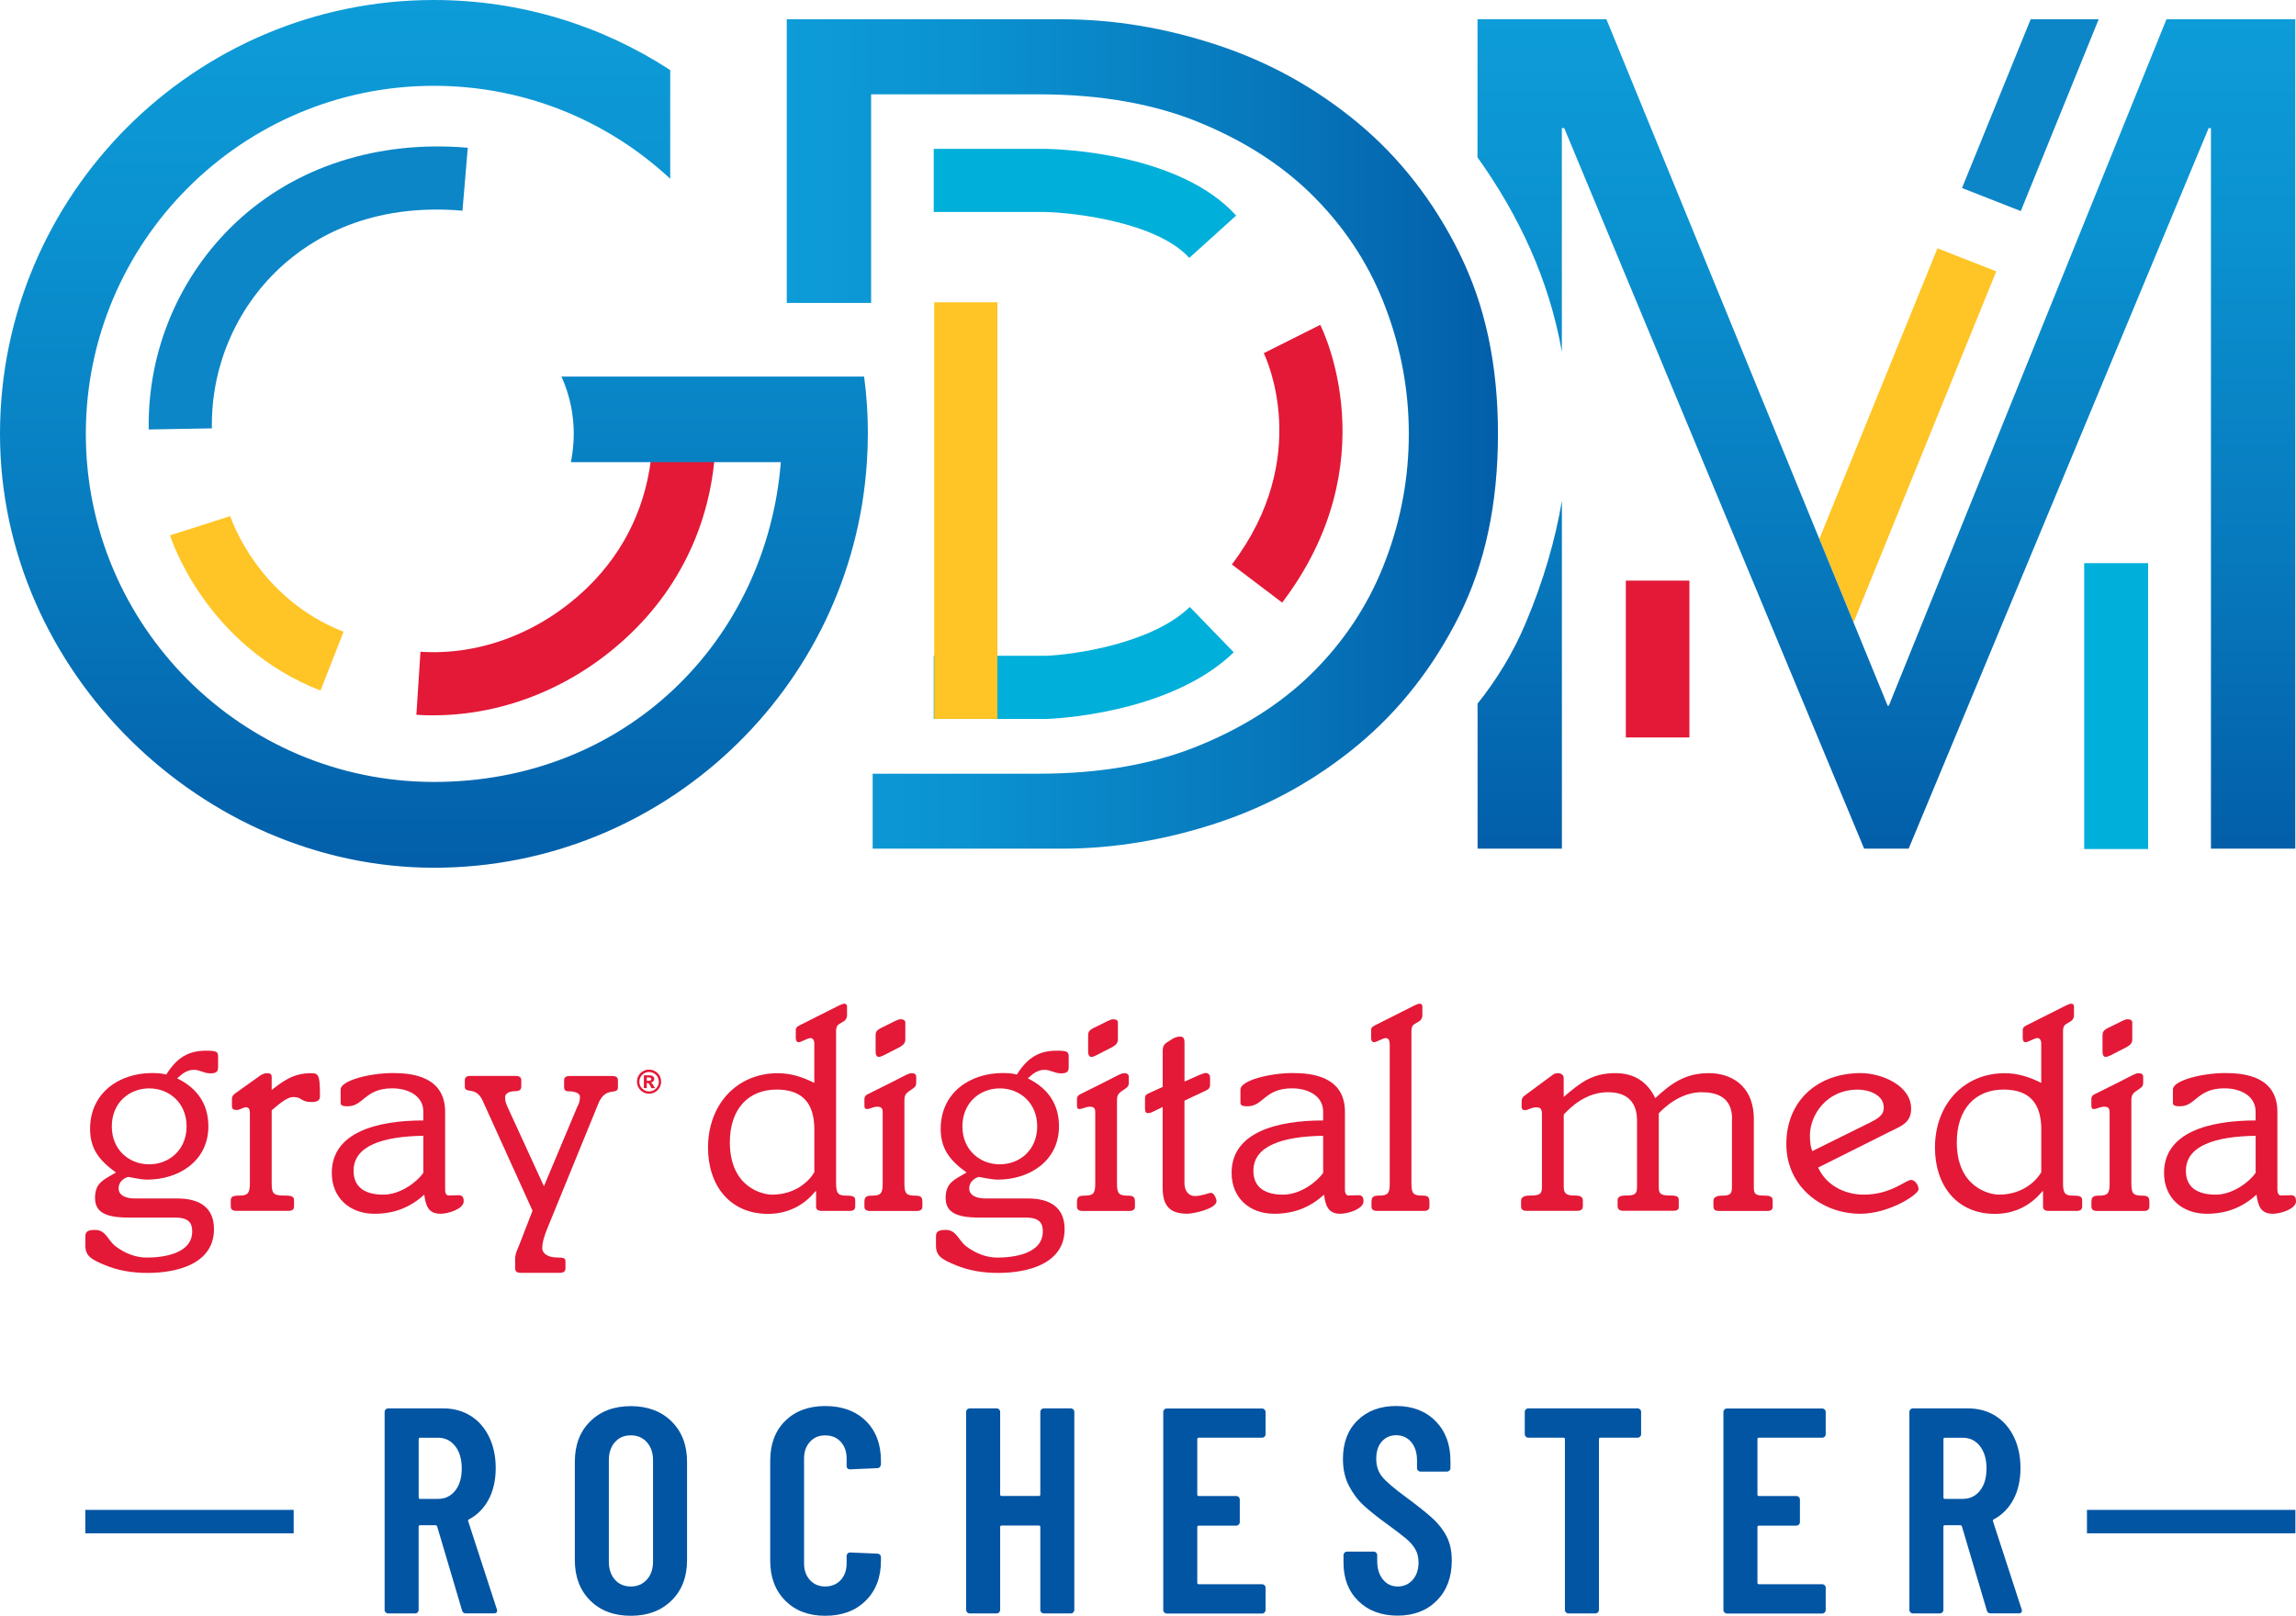 <?xml version="1.0" encoding="UTF-8" standalone="no"?>
<svg
   id="Layer_1"
   viewBox="0 0 448.91 315.99"
   version="1.1"
   sodipodi:docname="kttc-logo-white.svg"
   width="448.91"
   height="315.99"
   inkscape:version="1.3.2 (091e20e, 2023-11-25, custom)"
   xmlns:inkscape="http://www.inkscape.org/namespaces/inkscape"
   xmlns:sodipodi="http://sodipodi.sourceforge.net/DTD/sodipodi-0.dtd"
   xmlns:xlink="http://www.w3.org/1999/xlink"
   xmlns="http://www.w3.org/2000/svg"
   xmlns:svg="http://www.w3.org/2000/svg">
  <sodipodi:namedview
     id="namedview39"
     pagecolor="#ffffff"
     bordercolor="#000000"
     borderopacity="0.25"
     inkscape:showpageshadow="2"
     inkscape:pageopacity="0.0"
     inkscape:pagecheckerboard="0"
     inkscape:deskcolor="#d1d1d1"
     inkscape:zoom="1.2209596"
     inkscape:cx="219.08997"
     inkscape:cy="163.80558"
     inkscape:window-width="1440"
     inkscape:window-height="914"
     inkscape:window-x="-6"
     inkscape:window-y="-6"
     inkscape:window-maximized="1"
     inkscape:current-layer="Layer_1" />
  <defs
     id="defs4">
    <style
       id="style1">.cls-1{fill:url(#New_Gradient_Swatch_1);}.cls-1,.cls-2,.cls-3,.cls-4,.cls-5,.cls-6,.cls-7,.cls-8{stroke-width:0px;}.cls-2{fill:url(#New_Gradient_Swatch_1-3);}.cls-3{fill:url(#New_Gradient_Swatch_1-2);}.cls-9{fill:none;stroke:#0255a3;stroke-miterlimit:10;stroke-width:4.58px;}.cls-4{fill:#0c86c7;}.cls-5{fill:#e31937;}.cls-6{fill:#ffc425;}.cls-7{fill:#0255a3;}.cls-8{fill:#00afda;}</style>
    <linearGradient
       id="New_Gradient_Swatch_1"
       x1="261.78"
       y1="30.81"
       x2="261.78"
       y2="200.51"
       gradientUnits="userSpaceOnUse">
      <stop
         offset="0"
         stop-color="#0d9cd8"
         id="stop1" />
      <stop
         offset=".25"
         stop-color="#0b92d0"
         id="stop2" />
      <stop
         offset=".65"
         stop-color="#0779bd"
         id="stop3" />
      <stop
         offset=".99"
         stop-color="#035faa"
         id="stop4" />
    </linearGradient>
    <linearGradient
       id="New_Gradient_Swatch_1-2"
       x1="545.78"
       y1="34.58"
       x2="545.78"
       y2="196.78"
       xlink:href="#New_Gradient_Swatch_1"
       gradientTransform="translate(-176.94,-30.81)" />
    <linearGradient
       id="New_Gradient_Swatch_1-3"
       x1="330.78"
       y1="115.68"
       x2="469.82"
       y2="115.68"
       xlink:href="#New_Gradient_Swatch_1"
       gradientTransform="translate(-176.94,-30.81)" />
    <linearGradient
       inkscape:collect="always"
       xlink:href="#New_Gradient_Swatch_1"
       id="linearGradient39"
       gradientUnits="userSpaceOnUse"
       x1="261.78"
       y1="30.81"
       x2="261.78"
       y2="200.51"
       gradientTransform="translate(-176.94,-30.81)" />
  </defs>
  <path
     class="cls-7"
     d="m 90.34,314.95 -4.87,-16.44 c -0.08,-0.15 -0.17,-0.23 -0.29,-0.23 h -3.04 c -0.19,0 -0.29,0.1 -0.29,0.29 v 16.27 c 0,0.19 -0.07,0.35 -0.2,0.49 -0.13,0.13 -0.3,0.2 -0.49,0.2 h -5.27 c -0.19,0 -0.35,-0.07 -0.49,-0.2 -0.13,-0.13 -0.2,-0.29 -0.2,-0.49 v -38.72 c 0,-0.19 0.07,-0.35 0.2,-0.49 0.13,-0.13 0.3,-0.2 0.49,-0.2 h 10.77 c 2.02,0 3.81,0.49 5.36,1.46 1.55,0.97 2.75,2.35 3.61,4.12 0.86,1.78 1.29,3.81 1.29,6.1 0,2.29 -0.46,4.41 -1.38,6.13 -0.92,1.72 -2.2,3.02 -3.84,3.89 -0.15,0.04 -0.21,0.15 -0.17,0.34 l 5.61,17.24 c 0.04,0.08 0.06,0.17 0.06,0.29 0,0.34 -0.21,0.52 -0.63,0.52 h -5.5 c -0.38,0 -0.63,-0.19 -0.74,-0.57 z m -8.48,-33.51 v 11.4 c 0,0.19 0.09,0.29 0.29,0.29 h 3.49 c 1.37,0 2.49,-0.53 3.35,-1.6 0.86,-1.07 1.29,-2.52 1.29,-4.35 0,-1.83 -0.43,-3.29 -1.29,-4.38 -0.86,-1.09 -1.98,-1.63 -3.35,-1.63 h -3.49 c -0.19,0 -0.29,0.1 -0.29,0.29 z"
     id="path4" />
  <path
     class="cls-7"
     d="m 115.4,313.01 c -2,-1.99 -3.01,-4.62 -3.01,-7.9 v -19.24 c 0,-3.28 1,-5.92 3.01,-7.9 2,-1.98 4.65,-2.98 7.93,-2.98 3.28,0 5.94,0.99 7.96,2.98 2.02,1.99 3.04,4.62 3.04,7.9 v 19.24 c 0,3.28 -1.01,5.92 -3.04,7.9 -2.02,1.99 -4.68,2.98 -7.96,2.98 -3.28,0 -5.93,-0.99 -7.93,-2.98 z m 11.08,-4.1 c 0.8,-0.9 1.2,-2.07 1.2,-3.52 v -19.82 c 0,-1.45 -0.4,-2.62 -1.2,-3.52 -0.8,-0.9 -1.85,-1.35 -3.15,-1.35 -1.3,0 -2.34,0.45 -3.12,1.35 -0.78,0.9 -1.17,2.07 -1.17,3.52 v 19.82 c 0,1.45 0.39,2.63 1.17,3.52 0.78,0.9 1.82,1.35 3.12,1.35 1.3,0 2.35,-0.45 3.15,-1.35 z"
     id="path5" />
  <path
     class="cls-7"
     d="m 153.54,313.03 c -1.97,-1.97 -2.95,-4.57 -2.95,-7.82 v -19.53 c 0,-3.28 0.98,-5.89 2.95,-7.82 1.97,-1.93 4.57,-2.89 7.82,-2.89 3.25,0 5.92,0.96 7.9,2.89 1.98,1.93 2.98,4.53 2.98,7.82 v 0.69 c 0,0.19 -0.07,0.36 -0.2,0.52 -0.13,0.15 -0.3,0.23 -0.49,0.23 l -5.33,0.23 c -0.46,0 -0.69,-0.23 -0.69,-0.69 v -1.43 c 0,-1.34 -0.38,-2.42 -1.15,-3.26 -0.76,-0.84 -1.78,-1.26 -3.04,-1.26 -1.26,0 -2.21,0.42 -2.98,1.26 -0.76,0.84 -1.15,1.93 -1.15,3.26 v 20.5 c 0,1.34 0.38,2.43 1.15,3.27 0.76,0.84 1.76,1.26 2.98,1.26 1.22,0 2.27,-0.42 3.04,-1.26 0.76,-0.84 1.15,-1.93 1.15,-3.27 v -1.43 c 0,-0.19 0.07,-0.35 0.2,-0.49 0.13,-0.13 0.29,-0.2 0.49,-0.2 l 5.33,0.23 c 0.19,0 0.35,0.07 0.49,0.2 0.13,0.13 0.2,0.3 0.2,0.49 v 0.69 c 0,3.25 -0.99,5.85 -2.98,7.82 -1.99,1.97 -4.62,2.95 -7.9,2.95 -3.28,0 -5.85,-0.98 -7.82,-2.95 z"
     id="path6" />
  <path
     class="cls-7"
     d="m 203.6,275.63 c 0.13,-0.13 0.3,-0.2 0.49,-0.2 h 5.27 c 0.19,0 0.35,0.07 0.49,0.2 0.13,0.13 0.2,0.3 0.2,0.49 v 38.72 c 0,0.19 -0.07,0.35 -0.2,0.49 -0.13,0.13 -0.3,0.2 -0.49,0.2 h -5.27 c -0.19,0 -0.35,-0.07 -0.49,-0.2 -0.13,-0.13 -0.2,-0.29 -0.2,-0.49 v -16.21 c 0,-0.19 -0.1,-0.29 -0.29,-0.29 h -7.27 c -0.19,0 -0.29,0.1 -0.29,0.29 v 16.21 c 0,0.19 -0.07,0.35 -0.2,0.49 -0.13,0.13 -0.3,0.2 -0.49,0.2 h -5.27 c -0.19,0 -0.35,-0.07 -0.49,-0.2 -0.13,-0.13 -0.2,-0.29 -0.2,-0.49 v -38.72 c 0,-0.19 0.07,-0.35 0.2,-0.49 0.13,-0.13 0.3,-0.2 0.49,-0.2 h 5.27 c 0.19,0 0.35,0.07 0.49,0.2 0.13,0.13 0.2,0.3 0.2,0.49 v 16.15 c 0,0.19 0.09,0.29 0.29,0.29 h 7.27 c 0.19,0 0.29,-0.09 0.29,-0.29 v -16.15 c 0,-0.19 0.07,-0.35 0.2,-0.49 z"
     id="path7" />
  <path
     class="cls-7"
     d="m 247.24,280.96 c -0.13,0.13 -0.3,0.2 -0.49,0.2 h -12.37 c -0.19,0 -0.29,0.1 -0.29,0.29 v 10.83 c 0,0.19 0.09,0.29 0.29,0.29 h 7.33 c 0.19,0 0.35,0.07 0.49,0.2 0.13,0.13 0.2,0.3 0.2,0.49 v 4.41 c 0,0.19 -0.07,0.35 -0.2,0.49 -0.13,0.13 -0.3,0.2 -0.49,0.2 h -7.33 c -0.19,0 -0.29,0.1 -0.29,0.29 v 10.88 c 0,0.19 0.09,0.29 0.29,0.29 h 12.37 c 0.19,0 0.35,0.07 0.49,0.2 0.13,0.13 0.2,0.3 0.2,0.49 v 4.35 c 0,0.19 -0.07,0.35 -0.2,0.49 -0.13,0.13 -0.3,0.2 -0.49,0.2 h -18.62 c -0.19,0 -0.35,-0.07 -0.49,-0.2 -0.13,-0.13 -0.2,-0.29 -0.2,-0.49 v -38.72 c 0,-0.19 0.07,-0.35 0.2,-0.49 0.13,-0.13 0.3,-0.2 0.49,-0.2 h 18.62 c 0.19,0 0.35,0.07 0.49,0.2 0.13,0.13 0.2,0.3 0.2,0.49 v 4.35 c 0,0.19 -0.07,0.35 -0.2,0.49 z"
     id="path8" />
  <path
     class="cls-7"
     d="m 265.6,313.12 c -1.95,-1.91 -2.92,-4.41 -2.92,-7.5 v -1.49 c 0,-0.19 0.07,-0.35 0.2,-0.49 0.13,-0.13 0.3,-0.2 0.49,-0.2 h 5.21 c 0.19,0 0.35,0.07 0.49,0.2 0.13,0.13 0.2,0.3 0.2,0.49 v 1.15 c 0,1.49 0.37,2.69 1.12,3.61 0.74,0.92 1.71,1.37 2.89,1.37 1.18,0 2.16,-0.43 2.92,-1.29 0.76,-0.86 1.15,-1.99 1.15,-3.41 0,-0.99 -0.21,-1.85 -0.63,-2.58 -0.42,-0.73 -1.01,-1.41 -1.78,-2.06 -0.76,-0.65 -1.99,-1.58 -3.67,-2.81 -1.91,-1.37 -3.45,-2.6 -4.61,-3.67 -1.17,-1.07 -2.14,-2.36 -2.92,-3.87 -0.78,-1.51 -1.17,-3.25 -1.17,-5.24 0,-3.17 0.95,-5.69 2.86,-7.56 1.91,-1.87 4.43,-2.81 7.56,-2.81 3.13,0 5.73,0.98 7.68,2.95 1.95,1.97 2.92,4.57 2.92,7.82 v 1.37 c 0,0.19 -0.07,0.35 -0.2,0.49 -0.13,0.13 -0.3,0.2 -0.49,0.2 h -5.16 c -0.19,0 -0.35,-0.07 -0.49,-0.2 -0.13,-0.13 -0.2,-0.29 -0.2,-0.49 v -1.49 c 0,-1.49 -0.37,-2.68 -1.12,-3.58 -0.75,-0.9 -1.73,-1.35 -2.95,-1.35 -1.15,0 -2.08,0.41 -2.81,1.23 -0.73,0.82 -1.09,1.96 -1.09,3.41 0,1.37 0.39,2.54 1.17,3.49 0.78,0.96 2.32,2.27 4.61,3.95 2.33,1.72 4.08,3.12 5.27,4.21 1.18,1.09 2.1,2.28 2.75,3.58 0.65,1.3 0.97,2.85 0.97,4.64 0,3.25 -0.97,5.85 -2.92,7.82 -1.95,1.97 -4.51,2.95 -7.67,2.95 -3.16,0 -5.73,-0.95 -7.68,-2.86 z"
     id="path9" />
  <path
     class="cls-7"
     d="m 320.67,275.63 c 0.13,0.13 0.2,0.3 0.2,0.49 v 4.35 c 0,0.19 -0.07,0.35 -0.2,0.49 -0.13,0.13 -0.3,0.2 -0.49,0.2 h -7.27 c -0.19,0 -0.29,0.1 -0.29,0.29 v 33.39 c 0,0.19 -0.07,0.35 -0.2,0.49 -0.13,0.13 -0.3,0.2 -0.49,0.2 h -5.27 c -0.19,0 -0.35,-0.07 -0.49,-0.2 -0.13,-0.13 -0.2,-0.29 -0.2,-0.49 v -33.39 c 0,-0.19 -0.1,-0.29 -0.29,-0.29 h -6.87 c -0.19,0 -0.35,-0.07 -0.49,-0.2 -0.13,-0.13 -0.2,-0.29 -0.2,-0.49 v -4.35 c 0,-0.19 0.07,-0.35 0.2,-0.49 0.13,-0.13 0.29,-0.2 0.49,-0.2 h 21.36 c 0.19,0 0.35,0.07 0.49,0.2 z"
     id="path10" />
  <path
     class="cls-7"
     d="m 356.76,280.96 c -0.13,0.13 -0.3,0.2 -0.49,0.2 H 343.9 c -0.19,0 -0.29,0.1 -0.29,0.29 v 10.83 c 0,0.19 0.09,0.29 0.29,0.29 h 7.33 c 0.19,0 0.35,0.07 0.49,0.2 0.13,0.13 0.2,0.3 0.2,0.49 v 4.41 c 0,0.19 -0.07,0.35 -0.2,0.49 -0.13,0.13 -0.3,0.2 -0.49,0.2 h -7.33 c -0.19,0 -0.29,0.1 -0.29,0.29 v 10.88 c 0,0.19 0.09,0.29 0.29,0.29 h 12.37 c 0.19,0 0.35,0.07 0.49,0.2 0.13,0.13 0.2,0.3 0.2,0.49 v 4.35 c 0,0.19 -0.07,0.35 -0.2,0.49 -0.13,0.13 -0.3,0.2 -0.49,0.2 h -18.62 c -0.19,0 -0.35,-0.07 -0.49,-0.2 -0.13,-0.13 -0.2,-0.29 -0.2,-0.49 v -38.72 c 0,-0.19 0.07,-0.35 0.2,-0.49 0.13,-0.13 0.3,-0.2 0.49,-0.2 h 18.62 c 0.19,0 0.35,0.07 0.49,0.2 0.13,0.13 0.2,0.3 0.2,0.49 v 4.35 c 0,0.19 -0.07,0.35 -0.2,0.49 z"
     id="path11" />
  <path
     class="cls-7"
     d="m 388.46,314.95 -4.87,-16.44 c -0.08,-0.15 -0.17,-0.23 -0.29,-0.23 h -3.04 c -0.19,0 -0.29,0.1 -0.29,0.29 v 16.27 c 0,0.19 -0.07,0.35 -0.2,0.49 -0.13,0.13 -0.3,0.2 -0.49,0.2 h -5.27 c -0.19,0 -0.35,-0.07 -0.49,-0.2 -0.13,-0.13 -0.2,-0.29 -0.2,-0.49 v -38.72 c 0,-0.19 0.07,-0.35 0.2,-0.49 0.13,-0.13 0.3,-0.2 0.49,-0.2 h 10.77 c 2.02,0 3.81,0.49 5.36,1.46 1.55,0.97 2.75,2.35 3.61,4.12 0.86,1.78 1.29,3.81 1.29,6.1 0,2.29 -0.46,4.41 -1.38,6.13 -0.92,1.72 -2.2,3.02 -3.84,3.89 -0.15,0.04 -0.21,0.15 -0.17,0.34 l 5.61,17.24 c 0.04,0.08 0.06,0.17 0.06,0.29 0,0.34 -0.21,0.52 -0.63,0.52 h -5.5 c -0.38,0 -0.63,-0.19 -0.74,-0.57 z m -8.48,-33.51 v 11.4 c 0,0.19 0.09,0.29 0.29,0.29 h 3.49 c 1.37,0 2.49,-0.53 3.35,-1.6 0.86,-1.07 1.29,-2.52 1.29,-4.35 0,-1.83 -0.43,-3.29 -1.29,-4.38 -0.86,-1.09 -1.98,-1.63 -3.35,-1.63 h -3.49 c -0.19,0 -0.29,0.1 -0.29,0.29 z"
     id="path12" />
  <line
     class="cls-9"
     x1="448.79"
     y1="297.57"
     x2="408.04"
     y2="297.57"
     id="line12" />
  <line
     class="cls-9"
     x1="57.42"
     y1="297.57"
     x2="16.68"
     y2="297.57"
     id="line13" />
  <path
     class="cls-5"
     d="m 34.7,234.38 c 4.26,0 7.14,1.73 7.14,5.99 0,6.73 -7.08,8.57 -13.01,8.57 -3.11,0 -5.87,-0.52 -8.23,-1.5 -2.82,-1.15 -3.91,-1.84 -3.91,-3.86 v -1.78 c 0,-0.92 0.46,-1.27 1.9,-1.27 2.13,0 2.47,2.01 3.97,3.17 1.78,1.38 3.97,2.24 6.1,2.24 2.99,0 8.92,-0.63 8.92,-5.12 0,-1.61 -0.63,-2.71 -3.4,-2.71 h -9.15 c -4.66,0 -6.45,-1.21 -6.45,-3.86 0,-2.99 1.78,-3.57 4.09,-4.95 -3.17,-2.3 -5.06,-4.55 -5.06,-8.52 0,-7.02 5.64,-10.93 12.14,-10.93 1.04,0 1.84,0.06 2.76,0.29 2.13,-3.4 4.43,-4.66 7.77,-4.66 2.01,0 2.36,0.17 2.36,1.15 v 2.13 c 0,0.92 -0.52,1.15 -1.5,1.15 -1.27,0 -2.07,-0.69 -3.22,-0.69 -1.5,0 -2.42,0.92 -3.28,1.67 3.91,1.9 6.1,5.01 6.1,9.38 0,6.73 -5.7,10.42 -11.97,10.42 -1.32,0 -3.45,-0.52 -3.68,-0.52 -0.23,0 -1.9,0.58 -1.9,2.25 0,1.38 1.44,1.96 3.17,1.96 h 8.35 z m -5.53,-6.68 c 3.91,0 7.31,-2.82 7.31,-7.42 0,-4.6 -3.4,-7.43 -7.31,-7.43 -3.91,0 -7.31,2.82 -7.31,7.43 0,4.61 3.4,7.42 7.31,7.42 z"
     id="path13" />
  <path
     class="cls-5"
     d="m 53.12,231.45 c 0,2.07 0.4,2.36 2.59,2.36 1.44,0 1.78,0.23 1.78,0.98 v 1.15 c 0,0.58 -0.35,0.86 -1.09,0.86 H 46.21 c -0.75,0 -1.09,-0.29 -1.09,-0.86 v -1.15 c 0,-0.75 0.35,-0.98 1.78,-0.98 1.43,0 1.96,-0.4 1.96,-2.36 v -13.64 c 0,-0.98 -0.23,-1.26 -0.81,-1.26 -0.52,0 -1.09,0.52 -1.78,0.52 -0.69,0 -0.92,-0.23 -0.92,-0.81 v -1.32 c 0,-0.4 0.12,-0.75 0.69,-1.15 l 4.43,-3.16 c 0.63,-0.46 1.09,-0.75 1.73,-0.75 0.64,0 0.92,0.17 0.92,0.75 v 2.53 c 2.13,-1.67 4.2,-3.28 7.66,-3.28 1.5,0 1.78,0.29 1.78,4.43 0,0.81 -0.35,1.21 -1.67,1.21 -2.07,0 -1.84,-0.98 -3.51,-0.98 -1.44,0 -3.17,1.73 -4.26,2.59 v 14.33 z"
     id="path14" />
  <path
     class="cls-5"
     d="m 87.03,232.71 c 0,0.69 0.29,1.09 0.69,1.09 0.58,0 1.27,-0.06 1.96,-0.06 0.69,0 0.98,0.35 0.98,1.21 0,1.44 -2.94,2.42 -4.55,2.42 -2.42,0 -2.88,-1.67 -3.16,-3.74 -2.65,2.42 -5.76,3.74 -9.73,3.74 -4.83,0 -8.35,-3.11 -8.35,-8 0,-7.89 8.75,-10.25 17.9,-10.25 v -1.73 c 0,-2.99 -2.82,-4.55 -6.1,-4.55 -5.35,0 -5.58,3.51 -8.69,3.51 -1.15,0 -1.38,-0.23 -1.38,-0.75 v -2.53 c 0,-1.78 5.76,-3.22 10.24,-3.22 3.8,0 10.19,0.69 10.19,7.6 v 15.25 z m -4.26,-10.59 c -7.83,0.12 -13.64,1.9 -13.64,6.85 0,3.51 2.65,4.66 5.81,4.66 3.45,0 6.68,-2.59 7.83,-4.26 z"
     id="path15" />
  <path
     class="cls-5"
     d="m 112.99,216.25 c 0.35,-0.75 0.4,-1.27 0.4,-1.79 0,-0.69 -1.04,-1.04 -2.24,-1.04 -0.63,0 -0.86,-0.29 -0.86,-0.86 v -1.27 c 0,-0.58 0.35,-0.86 1.09,-0.86 h 8.35 c 0.75,0 1.09,0.29 1.09,0.86 v 1.32 c 0,1.73 -2.42,-0.35 -3.86,3.28 l -9.9,24.23 c -0.58,1.44 -1.04,2.76 -1.04,3.97 0,1.09 1.15,1.84 2.99,1.84 1.27,0 1.55,0.12 1.55,0.81 v 1.32 c 0,0.57 -0.35,0.86 -1.09,0.86 h -7.66 c -0.75,0 -1.09,-0.29 -1.09,-0.86 v -1.9 c 0,-1.04 0.52,-1.96 0.81,-2.71 l 2.59,-6.68 -9.73,-21.47 c -1.32,-2.99 -3.51,-1.27 -3.51,-2.82 v -1.21 c 0,-0.58 0.35,-0.86 1.09,-0.86 h 8.86 c 0.75,0 1.09,0.29 1.09,0.86 v 1.21 c 0,0.63 -0.35,0.92 -1.27,0.92 -1.15,0 -1.9,0.52 -1.9,1.15 0,0.86 0.23,1.32 0.52,2.01 l 7.08,15.43 6.62,-15.77 z"
     id="path16" />
  <path
     class="cls-5"
     d="m 159.22,204.16 c 0,-0.81 -0.35,-1.15 -0.75,-1.15 -0.58,0 -1.84,0.81 -2.3,0.81 -0.46,0 -0.58,-0.4 -0.58,-0.86 v -1.55 c 0,-0.35 0.17,-0.63 0.81,-0.92 l 7.54,-3.8 c 0.4,-0.17 0.81,-0.4 1.09,-0.4 0.4,0 0.58,0.17 0.58,0.58 v 1.67 c 0,0.52 -0.23,0.92 -0.58,1.15 l -1.04,0.63 c -0.35,0.23 -0.52,0.69 -0.52,1.27 v 29.87 c 0,1.96 0.46,2.36 1.96,2.36 1.5,0 1.78,0.23 1.78,0.98 v 1.15 c 0,0.58 -0.35,0.86 -1.09,0.86 h -5.47 c -0.75,0 -1.09,-0.29 -1.09,-0.86 v -2.99 h -0.12 c -2.24,2.76 -5.41,4.43 -9.27,4.43 -7.54,0 -11.74,-5.64 -11.74,-12.95 0,-8.46 5.64,-14.56 13.64,-14.56 2.53,0 4.89,0.75 7.14,1.9 v -7.6 z m 0,16.75 c 0,-5.01 -2.19,-7.83 -7.37,-7.83 -5.53,0 -9.15,3.8 -9.15,10.3 0,8.92 6.5,10.25 8.23,10.25 4.49,0 7.19,-2.53 8.29,-4.38 z"
     id="path17" />
  <path
     class="cls-5"
     d="m 172.58,217.52 c 0,-0.75 -0.23,-1.09 -1.09,-1.09 -0.69,0 -1.5,0.46 -1.96,0.46 -0.46,0 -0.52,-0.29 -0.52,-0.69 v -1.26 c 0,-0.35 0.12,-0.69 0.58,-0.92 7.19,-3.51 7.89,-4.14 8.63,-4.14 0.63,0 0.92,0.23 0.92,0.75 v 1.09 c 0,0.58 -0.17,0.86 -0.81,1.27 -1.15,0.75 -1.5,1.04 -1.5,2.19 v 16.29 c 0,2.01 0.4,2.36 2.24,2.36 0.92,0 1.27,0.29 1.27,1.15 v 0.98 c 0,0.58 -0.35,0.86 -1.09,0.86 h -9.15 c -0.75,0 -1.09,-0.29 -1.09,-0.86 v -0.98 c 0,-0.86 0.4,-1.15 1.32,-1.15 1.84,0 2.25,-0.35 2.25,-2.36 v -13.93 z m -1.38,-15.08 c 0,-0.81 0.29,-1.09 2.07,-1.9 1.5,-0.75 2.3,-1.21 2.82,-1.21 0.63,0 0.92,0.23 0.92,0.69 v 3.22 c 0,1.04 -0.63,1.32 -2.47,2.24 -1.55,0.81 -2.25,1.21 -2.71,1.21 -0.46,0 -0.63,-0.46 -0.63,-1.04 v -3.22 z"
     id="path18" />
  <path
     class="cls-5"
     d="m 201.01,234.38 c 4.26,0 7.14,1.73 7.14,5.99 0,6.73 -7.08,8.57 -13.01,8.57 -3.11,0 -5.87,-0.52 -8.23,-1.5 -2.82,-1.15 -3.91,-1.84 -3.91,-3.86 v -1.78 c 0,-0.92 0.46,-1.27 1.9,-1.27 2.13,0 2.47,2.01 3.97,3.17 1.78,1.38 3.97,2.24 6.1,2.24 2.99,0 8.92,-0.63 8.92,-5.12 0,-1.61 -0.63,-2.71 -3.4,-2.71 h -9.15 c -4.66,0 -6.45,-1.21 -6.45,-3.86 0,-2.99 1.78,-3.57 4.09,-4.95 -3.17,-2.3 -5.06,-4.55 -5.06,-8.52 0,-7.02 5.64,-10.93 12.14,-10.93 1.04,0 1.84,0.06 2.76,0.29 2.13,-3.4 4.43,-4.66 7.77,-4.66 2.01,0 2.36,0.17 2.36,1.15 v 2.13 c 0,0.92 -0.52,1.15 -1.5,1.15 -1.27,0 -2.07,-0.69 -3.22,-0.69 -1.5,0 -2.42,0.92 -3.28,1.67 3.91,1.9 6.1,5.01 6.1,9.38 0,6.73 -5.7,10.42 -11.97,10.42 -1.32,0 -3.45,-0.52 -3.68,-0.52 -0.23,0 -1.9,0.58 -1.9,2.25 0,1.38 1.44,1.96 3.17,1.96 h 8.35 z m -5.53,-6.68 c 3.91,0 7.31,-2.82 7.31,-7.42 0,-4.6 -3.4,-7.43 -7.31,-7.43 -3.91,0 -7.31,2.82 -7.31,7.43 0,4.61 3.4,7.42 7.31,7.42 z"
     id="path19" />
  <path
     class="cls-5"
     d="m 214.14,217.52 c 0,-0.75 -0.23,-1.09 -1.09,-1.09 -0.69,0 -1.5,0.46 -1.96,0.46 -0.46,0 -0.52,-0.29 -0.52,-0.69 v -1.26 c 0,-0.35 0.12,-0.69 0.58,-0.92 7.19,-3.51 7.89,-4.14 8.63,-4.14 0.63,0 0.92,0.23 0.92,0.75 v 1.09 c 0,0.58 -0.17,0.86 -0.81,1.27 -1.15,0.75 -1.5,1.04 -1.5,2.19 v 16.29 c 0,2.01 0.4,2.36 2.24,2.36 0.92,0 1.27,0.29 1.27,1.15 v 0.98 c 0,0.58 -0.35,0.86 -1.09,0.86 h -9.15 c -0.75,0 -1.09,-0.29 -1.09,-0.86 v -0.98 c 0,-0.86 0.4,-1.15 1.32,-1.15 1.84,0 2.25,-0.35 2.25,-2.36 v -13.93 z m -1.38,-15.08 c 0,-0.81 0.29,-1.09 2.07,-1.9 1.5,-0.75 2.3,-1.21 2.82,-1.21 0.63,0 0.92,0.23 0.92,0.69 v 3.22 c 0,1.04 -0.63,1.32 -2.48,2.24 -1.55,0.81 -2.24,1.21 -2.71,1.21 -0.47,0 -0.63,-0.46 -0.63,-1.04 v -3.22 z"
     id="path20" />
  <path
     class="cls-5"
     d="m 227.33,216.48 -1.04,0.52 c -0.98,0.46 -1.32,0.69 -1.84,0.69 -0.46,0 -0.58,-0.35 -0.58,-0.98 v -1.96 c 0,-0.4 0.11,-0.69 0.81,-0.98 l 2.65,-1.21 v -6.91 c 0,-1.09 0.23,-1.44 1.09,-1.96 l 0.81,-0.52 c 0.52,-0.35 1.27,-0.46 1.5,-0.46 0.52,0 0.86,0.29 0.86,1.09 v 7.71 l 2.99,-1.32 c 0.46,-0.17 0.92,-0.35 1.09,-0.35 0.58,0 0.92,0.29 0.92,0.92 v 1.44 c 0,0.46 -0.23,0.81 -0.75,1.04 l -4.26,2.01 v 16.12 c 0,1.21 0.58,2.53 2.07,2.53 1.27,0 2.76,-0.63 3.11,-0.63 0.58,0 1.09,1.15 1.09,1.61 0,1.55 -4.6,2.48 -5.7,2.48 -3.22,0 -4.83,-1.32 -4.83,-5.06 v -15.83 z"
     id="path21" />
  <path
     class="cls-5"
     d="m 262.96,232.71 c 0,0.69 0.29,1.09 0.69,1.09 0.58,0 1.27,-0.06 1.96,-0.06 0.69,0 0.98,0.35 0.98,1.21 0,1.44 -2.94,2.42 -4.55,2.42 -2.42,0 -2.88,-1.67 -3.17,-3.74 -2.65,2.42 -5.76,3.74 -9.73,3.74 -4.83,0 -8.34,-3.11 -8.34,-8 0,-7.89 8.75,-10.25 17.9,-10.25 v -1.73 c 0,-2.99 -2.82,-4.55 -6.1,-4.55 -5.35,0 -5.58,3.51 -8.69,3.51 -1.15,0 -1.38,-0.23 -1.38,-0.75 v -2.53 c 0,-1.78 5.76,-3.22 10.24,-3.22 3.8,0 10.19,0.69 10.19,7.6 v 15.25 z m -4.26,-10.59 c -7.83,0.12 -13.64,1.9 -13.64,6.85 0,3.51 2.65,4.66 5.81,4.66 3.45,0 6.68,-2.59 7.83,-4.26 z"
     id="path22" />
  <path
     class="cls-5"
     d="m 271.71,204.16 c 0,-0.81 -0.35,-1.15 -0.75,-1.15 -0.58,0 -1.84,0.81 -2.3,0.81 -0.46,0 -0.58,-0.4 -0.58,-0.86 v -1.55 c 0,-0.35 0.17,-0.63 0.81,-0.92 l 7.54,-3.8 c 0.4,-0.17 0.81,-0.4 1.09,-0.4 0.4,0 0.58,0.17 0.58,0.58 v 1.67 c 0,0.52 -0.23,0.92 -0.58,1.15 l -1.04,0.63 c -0.35,0.23 -0.52,0.69 -0.52,1.27 v 29.87 c 0,2.01 0.4,2.36 2.25,2.36 0.92,0 1.27,0.29 1.27,1.15 v 0.98 c 0,0.58 -0.35,0.86 -1.09,0.86 h -9.15 c -0.75,0 -1.09,-0.29 -1.09,-0.86 v -0.98 c 0,-0.86 0.4,-1.15 1.32,-1.15 1.84,0 2.25,-0.35 2.25,-2.36 v -27.28 z"
     id="path23" />
  <path
     class="cls-5"
     d="m 338.66,218.84 c 0,-4.37 -3.11,-5.24 -5.99,-5.24 -4.09,0 -7.31,2.99 -8.35,4.14 v 14.39 c 0,1.38 0.4,1.67 2.3,1.67 1.32,0 1.61,0.29 1.61,0.86 v 1.44 c 0,0.52 -0.46,0.69 -1.09,0.69 h -9.78 c -0.69,0 -1.09,-0.29 -1.09,-0.92 v -1.15 c 0,-0.58 0.4,-0.92 1.61,-0.92 1.78,0 2.19,-0.29 2.19,-1.67 v -12.95 c 0,-3.16 -1.44,-5.58 -5.7,-5.58 -4.26,0 -7.25,2.88 -8.63,4.37 v 14.16 c 0,1.44 0.75,1.67 2.13,1.67 1.21,0 1.61,0.29 1.61,1.04 v 0.98 c 0,0.69 -0.29,0.98 -1.21,0.98 h -9.78 c -0.75,0 -1.09,-0.29 -1.09,-0.86 v -1.15 c 0,-0.63 0.63,-0.98 1.61,-0.98 2.07,0 2.47,-0.29 2.47,-1.67 v -14.27 c 0,-1.04 -0.35,-1.32 -1.09,-1.32 -0.92,0 -1.73,0.57 -2.19,0.57 -0.52,0 -0.69,-0.29 -0.69,-0.63 v -1.04 c 0,-0.57 0.17,-0.92 0.69,-1.27 l 5.29,-3.91 c 0.29,-0.23 0.63,-0.4 1.09,-0.4 0.58,0 1.15,0.29 1.15,0.98 v 3.68 c 3.28,-2.82 5.58,-4.66 10.13,-4.66 3.68,0 6.27,1.73 7.77,4.89 3.28,-3.05 5.99,-4.89 10.53,-4.89 3.8,0 8.75,2.01 8.75,9.04 v 13.24 c 0,1.32 0.23,1.67 2.07,1.67 1.27,0 1.61,0.29 1.61,0.98 v 1.21 c 0,0.52 -0.29,0.81 -1.04,0.81 h -9.5 c -0.75,0 -1.04,-0.29 -1.04,-0.92 v -1.09 c 0,-0.63 0.63,-0.98 1.61,-0.98 1.61,0 2.01,-0.29 2.01,-1.67 v -13.3 z"
     id="path24" />
  <path
     class="cls-5"
     d="m 349.26,223.73 c 0,-8.29 5.93,-13.87 14.56,-13.87 3.86,0 9.84,2.3 9.84,6.96 0,2.65 -1.78,3.34 -3.91,4.37 l -14.27,7.14 c 1.55,3.45 5.18,5.3 8.92,5.3 5.35,0 8.17,-2.88 9.27,-2.88 0.58,0 1.44,0.81 1.44,1.84 0,1.03 -5.76,4.78 -11.4,4.78 -7.42,0 -14.45,-5.24 -14.45,-13.64 z m 16.69,-4.37 c 1.61,-0.81 2.36,-1.5 2.36,-2.76 0,-2.53 -2.99,-3.51 -5.06,-3.51 -6.22,0 -9.38,5.06 -9.38,8.98 0,1.32 0.17,2.36 0.46,3.05 l 11.63,-5.76 z"
     id="path25" />
  <path
     class="cls-5"
     d="m 399.11,204.16 c 0,-0.81 -0.35,-1.15 -0.75,-1.15 -0.58,0 -1.84,0.81 -2.3,0.81 -0.46,0 -0.58,-0.4 -0.58,-0.86 v -1.55 c 0,-0.35 0.17,-0.63 0.81,-0.92 l 7.54,-3.8 c 0.4,-0.17 0.81,-0.4 1.09,-0.4 0.4,0 0.58,0.17 0.58,0.58 v 1.67 c 0,0.52 -0.23,0.92 -0.58,1.15 l -1.04,0.63 c -0.35,0.23 -0.52,0.69 -0.52,1.27 v 29.87 c 0,1.96 0.46,2.36 1.96,2.36 1.5,0 1.78,0.23 1.78,0.98 v 1.15 c 0,0.58 -0.35,0.86 -1.09,0.86 h -5.47 c -0.75,0 -1.09,-0.29 -1.09,-0.86 v -2.99 h -0.12 c -2.25,2.76 -5.41,4.43 -9.27,4.43 -7.54,0 -11.74,-5.64 -11.74,-12.95 0,-8.46 5.64,-14.56 13.64,-14.56 2.53,0 4.89,0.75 7.14,1.9 v -7.6 z m 0,16.75 c 0,-5.01 -2.19,-7.83 -7.37,-7.83 -5.53,0 -9.15,3.8 -9.15,10.3 0,8.92 6.5,10.25 8.23,10.25 4.49,0 7.19,-2.53 8.29,-4.38 z"
     id="path26" />
  <path
     class="cls-5"
     d="m 412.47,217.52 c 0,-0.75 -0.23,-1.09 -1.09,-1.09 -0.69,0 -1.5,0.46 -1.96,0.46 -0.46,0 -0.52,-0.29 -0.52,-0.69 v -1.26 c 0,-0.35 0.11,-0.69 0.58,-0.92 7.19,-3.51 7.89,-4.14 8.63,-4.14 0.63,0 0.92,0.23 0.92,0.75 v 1.09 c 0,0.58 -0.17,0.86 -0.81,1.27 -1.15,0.75 -1.5,1.04 -1.5,2.19 v 16.29 c 0,2.01 0.4,2.36 2.25,2.36 0.92,0 1.27,0.29 1.27,1.15 v 0.98 c 0,0.58 -0.35,0.86 -1.09,0.86 H 410 c -0.75,0 -1.09,-0.29 -1.09,-0.86 v -0.98 c 0,-0.86 0.4,-1.15 1.32,-1.15 1.84,0 2.24,-0.35 2.24,-2.36 v -13.93 z m -1.38,-15.08 c 0,-0.81 0.29,-1.09 2.07,-1.9 1.5,-0.75 2.3,-1.21 2.82,-1.21 0.63,0 0.92,0.23 0.92,0.69 v 3.22 c 0,1.04 -0.63,1.32 -2.48,2.24 -1.55,0.81 -2.24,1.21 -2.71,1.21 -0.47,0 -0.63,-0.46 -0.63,-1.04 v -3.22 z"
     id="path27" />
  <path
     class="cls-5"
     d="m 445.28,232.71 c 0,0.69 0.29,1.09 0.69,1.09 0.58,0 1.27,-0.06 1.96,-0.06 0.69,0 0.98,0.35 0.98,1.21 0,1.44 -2.93,2.42 -4.55,2.42 -2.42,0 -2.88,-1.67 -3.17,-3.74 -2.65,2.42 -5.76,3.74 -9.73,3.74 -4.83,0 -8.35,-3.11 -8.35,-8 0,-7.89 8.75,-10.25 17.9,-10.25 v -1.73 c 0,-2.99 -2.82,-4.55 -6.1,-4.55 -5.35,0 -5.58,3.51 -8.69,3.51 -1.15,0 -1.38,-0.23 -1.38,-0.75 v -2.53 c 0,-1.78 5.76,-3.22 10.24,-3.22 3.8,0 10.19,0.69 10.19,7.6 v 15.25 z m -4.26,-10.59 c -7.83,0.12 -13.64,1.9 -13.64,6.85 0,3.51 2.65,4.66 5.81,4.66 3.45,0 6.68,-2.59 7.83,-4.26 z"
     id="path28" />
  <path
     class="cls-5"
     d="m 126.91,209.18 c 0.39,0 0.78,0.1 1.15,0.3 0.37,0.2 0.66,0.49 0.88,0.86 0.22,0.38 0.32,0.77 0.32,1.19 0,0.65 -0.23,1.21 -0.69,1.67 -0.46,0.46 -1.02,0.69 -1.67,0.69 -0.65,0 -1.21,-0.23 -1.67,-0.69 -0.46,-0.46 -0.69,-1.02 -0.69,-1.67 0,-0.42 0.11,-0.82 0.32,-1.19 0.07,-0.12 0.15,-0.23 0.24,-0.34 0.09,-0.11 0.19,-0.21 0.29,-0.29 0.1,-0.08 0.22,-0.16 0.35,-0.23 0.19,-0.1 0.37,-0.18 0.56,-0.23 0.19,-0.05 0.39,-0.08 0.59,-0.08 z m 0,0.46 c -0.52,0 -0.96,0.19 -1.34,0.56 -0.37,0.37 -0.56,0.82 -0.56,1.35 0,0.53 0.19,0.97 0.56,1.34 0.37,0.37 0.82,0.56 1.34,0.56 0.52,0 0.97,-0.19 1.34,-0.56 0.37,-0.37 0.56,-0.82 0.56,-1.34 0,-0.34 -0.09,-0.66 -0.26,-0.96 -0.17,-0.3 -0.41,-0.53 -0.7,-0.69 -0.3,-0.16 -0.61,-0.25 -0.94,-0.25 z m -0.45,3.16 h -0.57 v -2.51 h 0.82 c 0.33,0 0.56,0.02 0.71,0.06 0.15,0.04 0.27,0.11 0.36,0.23 0.09,0.12 0.14,0.26 0.14,0.43 0,0.37 -0.23,0.6 -0.68,0.7 0.16,0.04 0.33,0.23 0.52,0.57 0,0 0.02,0.03 0.04,0.07 0.02,0.04 0.06,0.11 0.12,0.21 l 0.15,0.25 h -0.69 l -0.1,-0.2 c -0.21,-0.4 -0.35,-0.64 -0.44,-0.71 -0.09,-0.07 -0.18,-0.1 -0.28,-0.1 -0.04,0 -0.07,0 -0.1,0 v 1.01 z m 0,-2.09 v 0.66 h 0.24 c 0.24,0 0.4,-0.03 0.5,-0.08 0.09,-0.05 0.14,-0.14 0.14,-0.25 0,-0.09 -0.03,-0.16 -0.1,-0.23 -0.07,-0.06 -0.24,-0.1 -0.52,-0.1 h -0.25 z"
     id="path29" />
  <path
     class="cls-6"
     d="M 62.67,135.05 C 40.32,126.32 33.52,105.57 33.24,104.69 l 11.78,-3.73 -5.89,1.87 5.88,-1.9 c 0.21,0.65 5.44,16.08 22.16,22.62 z"
     id="path30" />
  <path
     class="cls-4"
     d="M 29.08,83.99 C 28.81,68.65 35.05,53.87 46.2,43.44 57.82,32.57 73.88,27.4 91.46,28.89 L 90.42,41.2 C 72.43,39.67 61.03,46.49 54.64,52.46 46.04,60.51 41.22,71.92 41.43,83.77 Z"
     id="path31" />
  <path
     class="cls-5"
     d="m 84.72,139.9 c -1.1,0 -2.2,-0.04 -3.31,-0.11 l 0.8,-12.33 c 11.77,0.77 23.69,-3.85 32.72,-12.64 7.38,-7.19 11.71,-16.48 12.53,-26.87 l 12.31,0.97 c -1.05,13.42 -6.66,25.44 -16.22,34.75 -10.69,10.41 -24.68,16.22 -38.82,16.22 z"
     id="path32" />
  <path
     class="cls-1"
     d="m 169.68,84.84 c 0,1.85 -0.06,3.71 -0.19,5.54 -2.86,44.2 -39.73,79.32 -84.65,79.32 C 39.92,169.7 0,131.61 0,84.84 0,38.07 38.07,0 84.84,0 c 17.03,0 32.92,5.04 46.2,13.71 v 21.25 c -12.13,-11.3 -28.37,-18.18 -46.2,-18.18 -37.53,0 -68.06,30.53 -68.06,68.06 0,37.53 30.53,68.08 68.06,68.08 37.53,0 65.01,-27.59 67.83,-62.54 h -41.05 c 0.35,-1.79 0.56,-3.64 0.56,-5.54 0,-1.9 -0.19,-3.58 -0.51,-5.29 -0.41,-2.06 -1.05,-4.04 -1.89,-5.91 h 59.17 c 0.49,3.66 0.74,7.41 0.74,11.2 z"
     id="path33"
     style="fill:url(#linearGradient39)" />
  <rect
     class="cls-8"
     x="407.5"
     y="110.13"
     width="12.5"
     height="55.91"
     id="rect33" />
  <rect
     class="cls-5"
     x="317.88"
     y="113.55"
     width="12.43"
     height="30.67"
     id="rect34" />
  <polygon
     class="cls-6"
     points="532.65,136.21 555.75,79.37 567.24,83.88 539.34,152.54 "
     id="polygon34"
     transform="translate(-176.94,-30.81)" />
  <polygon
     class="cls-4"
     points="560.55,67.58 573.97,34.58 587.27,34.58 572.04,72.09 "
     id="polygon35"
     transform="translate(-176.94,-30.81)" />
  <path
     class="cls-3"
     d="m 305.38,97.93 v 68.04 H 288.89 V 137.6 c 3.75,-4.69 6.98,-9.94 9.45,-15.85 3.48,-8.28 5.76,-16.22 7.04,-23.82 z M 423.59,3.76 369.3,138.01 h -0.23 L 362.4,121.73 355.71,105.4 314.08,3.76 h -25.2 v 27.01 c 8.03,11.26 14.02,23.92 16.49,38.02 V 25.06 h 0.47 l 58.63,140.9 h 8.71 l 58.65,-140.9 h 0.45 v 140.9 h 16.49 V 3.77 h -25.2 z"
     id="path35"
     style="fill:url(#New_Gradient_Swatch_1-2)" />
  <path
     class="cls-8"
     d="m 232.52,50.43 c -6.36,-7.04 -22.87,-8.88 -28.16,-8.97 h -21.8 V 29.11 h 21.91 c 2.74,0.05 26.16,0.8 37.22,13.05 l -9.17,8.28 z"
     id="path36" />
  <path
     class="cls-8"
     d="m 182.56,140.6 v -12.35 h 21.91 c 5.13,-0.18 20.63,-2.26 28.16,-9.55 l 8.59,8.87 c -12.53,12.14 -35.59,13 -36.56,13.03 z"
     id="path37" />
  <rect
     class="cls-6"
     x="182.66"
     y="59.12"
     width="12.35"
     height="81.47"
     id="rect37" />
  <path
     class="cls-5"
     d="m 250.69,117.85 -9.84,-7.46 c 15.91,-20.98 6.64,-40.5 6.24,-41.32 l 11.04,-5.54 c 0.55,1.09 13.25,27.03 -7.44,54.32 z"
     id="path38" />
  <path
     class="cls-2"
     d="M 285.33,49.47 C 280.29,39.32 273.68,30.84 265.5,24.04 257.33,17.25 248.17,12.16 238.02,8.81 227.87,5.45 217.74,3.77 207.67,3.77 h -53.84 v 55.48 h 16.49 v -40.8 h 32.75 c 12.21,0 22.87,1.89 31.95,5.72 9.1,3.81 16.61,8.81 22.56,15.01 5.97,6.18 10.44,13.24 13.4,21.18 2.99,7.95 4.47,16.12 4.47,24.5 0,8.38 -1.48,16.59 -4.47,24.52 -2.96,7.95 -7.43,15.01 -13.4,21.2 -5.95,6.18 -13.46,11.18 -22.56,14.99 -9.08,3.83 -19.74,5.74 -31.95,5.74 h -32.45 v 14.66 h 37.04 c 10.07,0 20.2,-1.69 30.35,-5.04 10.15,-3.36 19.31,-8.44 27.48,-15.23 8.17,-6.79 14.78,-15.23 19.83,-25.32 5.04,-10.07 7.56,-21.9 7.56,-35.51 0,-13.61 -2.51,-25.22 -7.56,-35.39 z"
     id="path39"
     style="fill:url(#New_Gradient_Swatch_1-3)" />
</svg>
